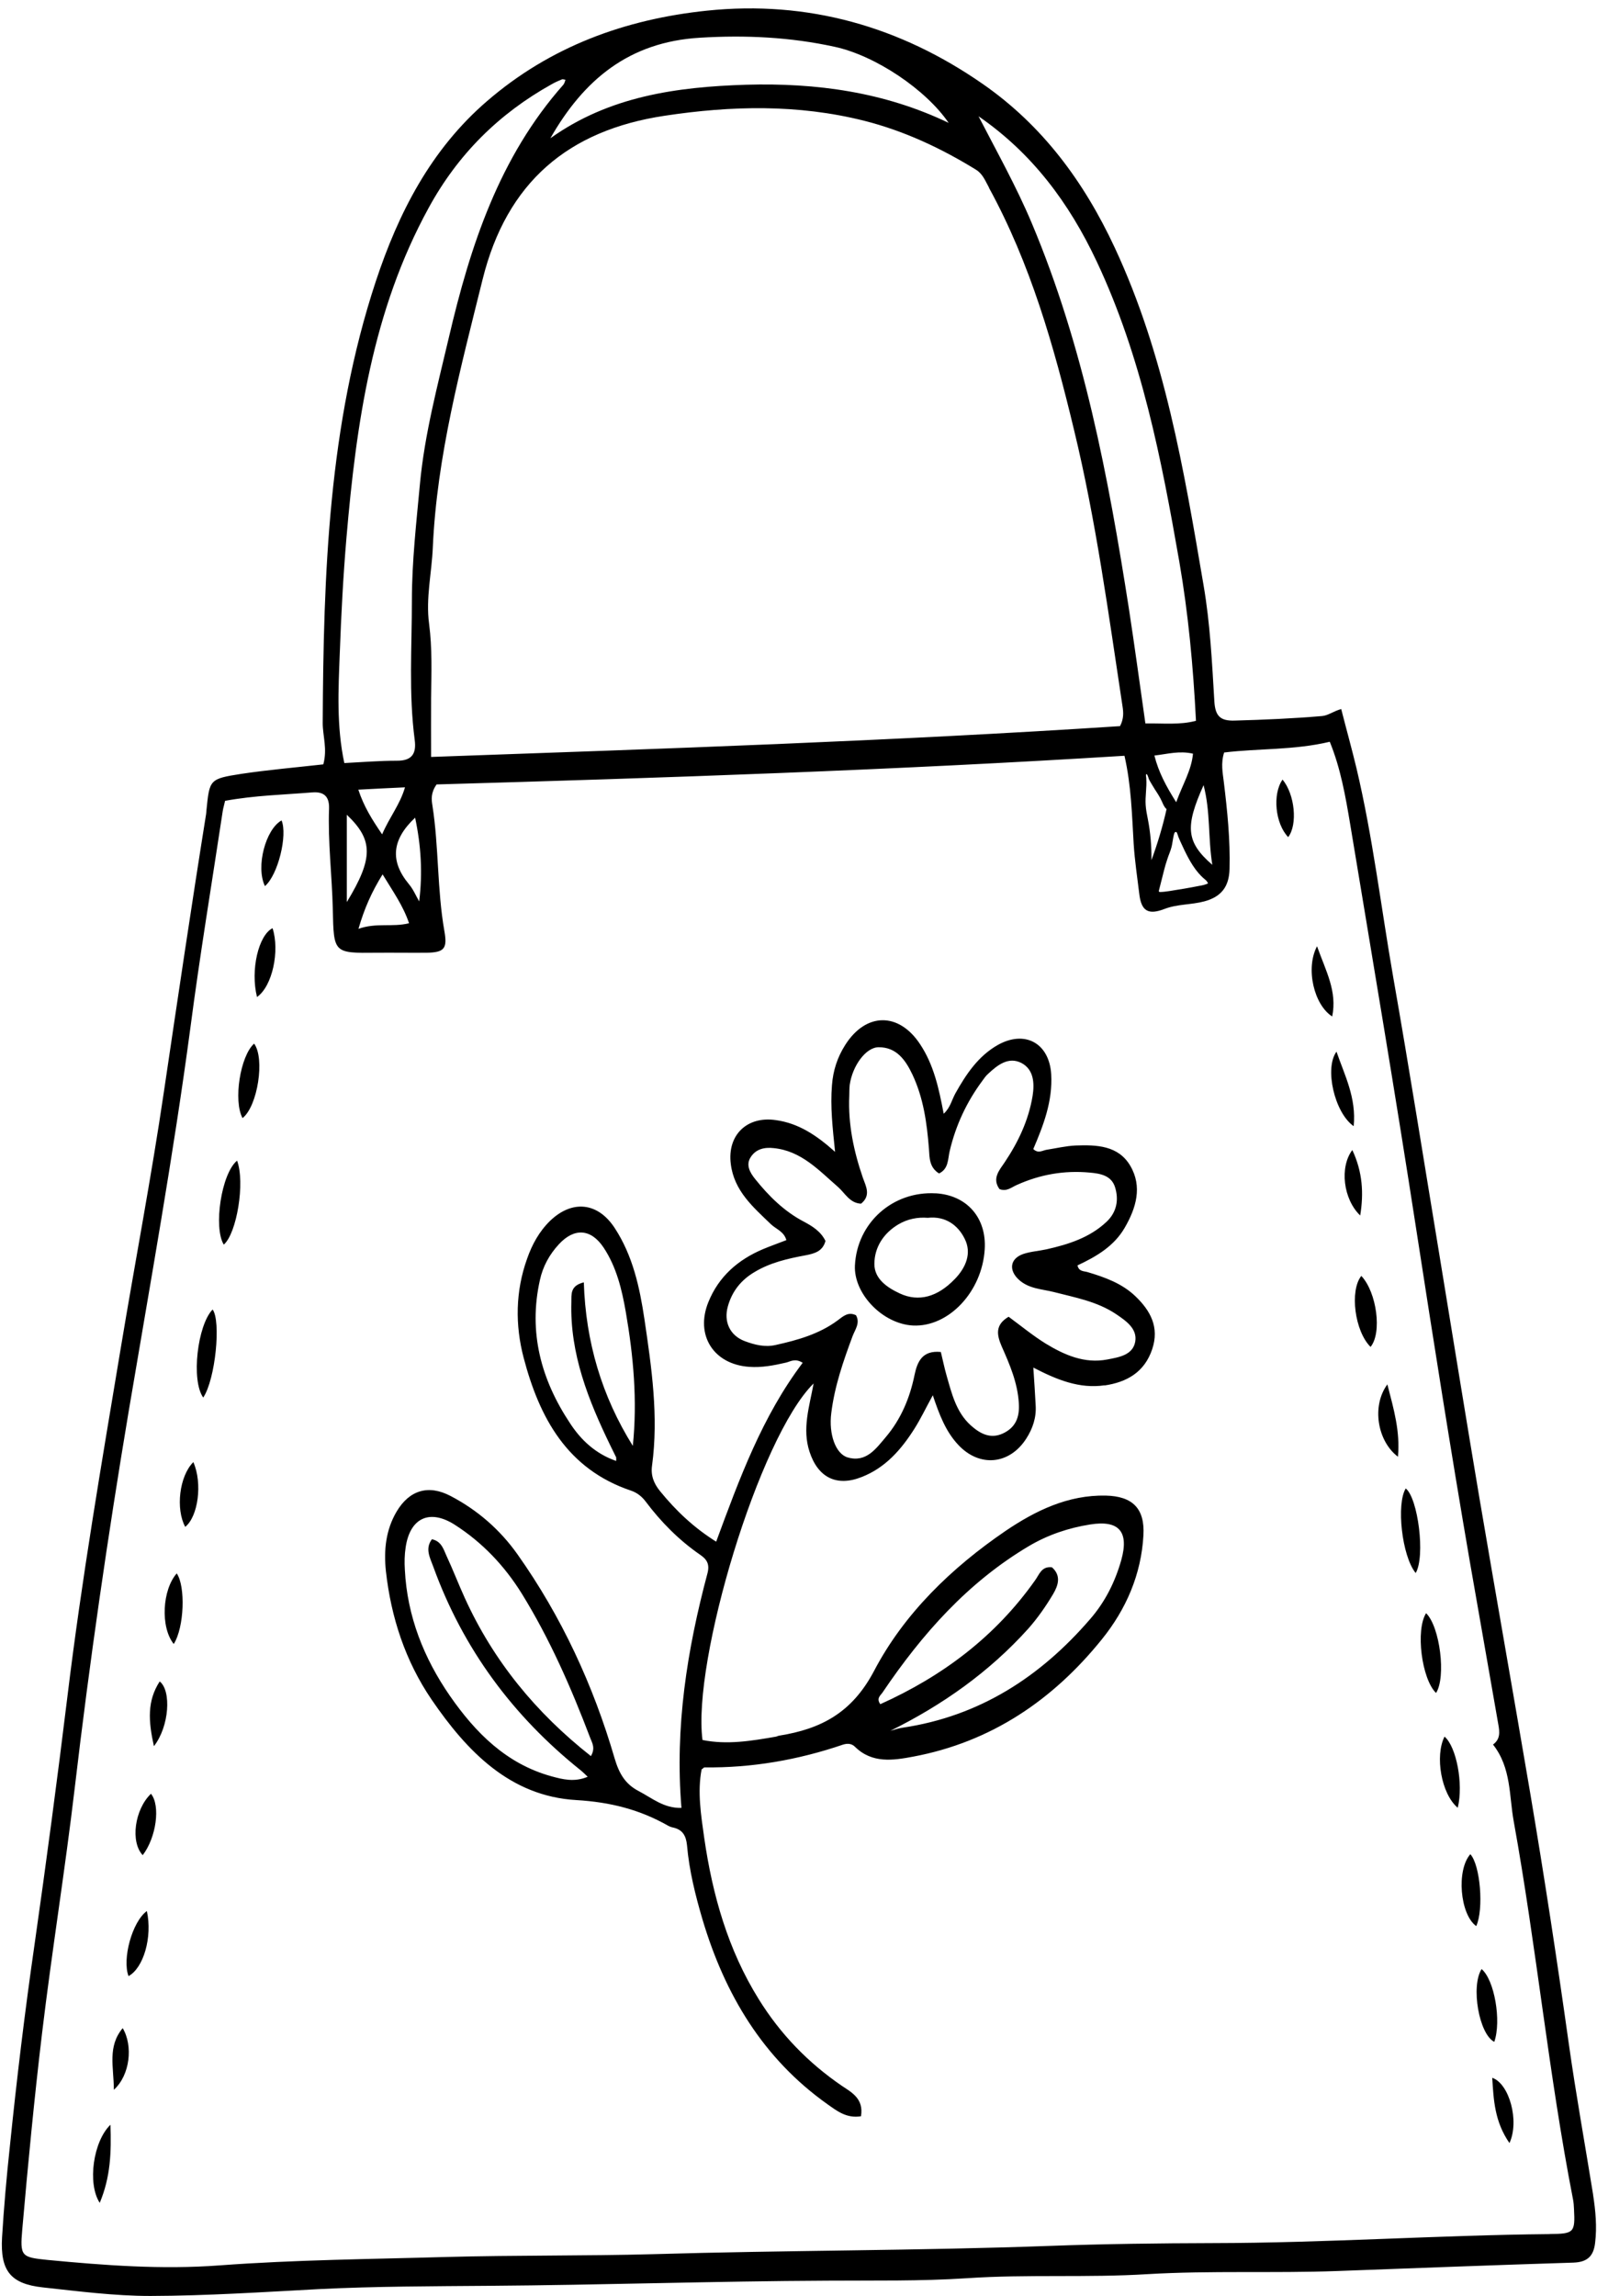 <?xml version="1.0" encoding="UTF-8"?>
<!DOCTYPE svg PUBLIC '-//W3C//DTD SVG 1.0//EN'
          'http://www.w3.org/TR/2001/REC-SVG-20010904/DTD/svg10.dtd'>
<svg data-name="Layer 1" height="491.8" preserveAspectRatio="xMidYMid meet" version="1.0" viewBox="-0.4 -1.8 342.2 491.8" width="342.2" xmlns="http://www.w3.org/2000/svg" xmlns:xlink="http://www.w3.org/1999/xlink" zoomAndPan="magnify"
><g id="change1_1"
  ><path d="m340.97,468.32c-1.73-10.74-3.67-21.44-5.2-32.25-2.53-18.01-5.27-35.98-8.3-53.89-3.57-21.04-7.3-42.09-10.87-63.13-2.93-17.37-5.74-34.82-8.6-52.22-3.27-19.78-6.4-39.58-9.87-59.33-2.6-14.91-4.37-29.98-7.87-44.75-1-4.17-2.17-8.34-3.27-12.67-1.7.47-2.73,1.37-4.1,1.5-6.24.53-12.47.8-18.74.97-3.07.1-4.14-.97-4.34-4.07-.5-8.37-.9-16.74-2.33-25.01-4.2-24.64-8.3-49.26-19.04-72.27-6.6-14.14-15.51-26.15-28.21-34.98C192.5,3.88,172.76-1.76,151.11.48c-17.57,1.83-33.58,7.67-47.15,19.38-12.04,10.37-18.98,23.94-23.84,38.62-10.14,30.71-11.21,62.63-11.37,94.61,0,2.77,1.03,5.5.13,8.84-5.97.67-11.77,1.17-17.54,2.03-6.87,1.07-6.84,1.2-7.5,7.77-.03.27-.03.53-.07.8-3.17,19.81-6.1,39.62-9.04,59.46-2.7,18.34-6.2,36.58-9.24,54.89-4.14,24.84-8.4,49.66-11.44,74.7-2.17,17.77-4.54,35.55-7.07,53.29-2.07,14.34-3.8,28.71-5.27,43.12-.7,6.47-1.27,12.97-1.67,19.48-.4,7.1,1.77,9.94,8.74,10.7,7.67.83,15.31,1.83,23.04,1.83,12.07-.03,24.14-.83,36.22-1.47,12.07-.6,24.18-.6,36.28-.7,24.21-.17,48.39-1,72.6-1.1,9.97-.07,19.91.13,29.88-.53,12.87-.87,25.78-.07,38.68-.87,13.51-.8,27.08-.17,40.65-.67,16.87-.63,33.72-1.27,50.59-1.8,3.03-.1,4.34-1.4,4.67-4.2.43-3.47.1-6.9-.43-10.34Zm-83.47-301.94c1.5,5.77.93,11.21,1.87,17.07-5.6-4.87-5.9-8.1-1.87-17.07Zm-12.27-1.4c0-.17-.23-1.13.1-.93.2.13.37.87.47,1.1.4.77.87,1.47,1.3,2.2.53.8,1.07,1.63,1.47,2.53.27.6.5,1.23,1,1.63-.83,3.73-1.93,7.37-3.24,10.94.03-2.93-.2-5.87-.77-8.77-.2-1-.4-2-.47-3.03-.13-1.87.27-3.77.13-5.67Zm1.73-4.94c2.83-.33,5.34-1.07,8.27-.4-.33,3.57-2.17,6.47-3.6,10.4-2.2-3.5-3.77-6.44-4.67-10Zm.97,28.91c.37-1.43.73-2.9,1.1-4.34.2-.8.43-1.6.7-2.37.27-.87.67-1.7.9-2.6.17-.67.23-1.33.37-2,.07-.3.2-1.53.7-1.17.17.13.3.77.4,1,.13.3.27.63.4.93.3.67.6,1.3.9,1.93,1.1,2.27,2.37,4.54,4.27,6.14.33.27.67.57.77.97-.57.27-1.17.4-1.77.5-2.17.43-4.34.8-6.5,1.13-.7.1-1.37.2-2.03.2-.07,0-.13-.03-.17-.07-.1-.07-.07-.17-.03-.27Zm-13.34-134.76c9.64,20.48,13.87,42.32,17.71,64.33,1.93,11.17,2.97,22.34,3.57,34.08-3.54.93-7,.5-10.84.57-1.2-8.44-2.3-16.54-3.54-24.64-4.4-28.15-9.67-56.09-20.81-82.54-3.3-7.84-7.47-15.27-11.4-22.88,11.47,7.9,19.41,18.54,25.31,31.08Zm-23.08-15.77c8.9,16.27,13.91,33.88,18.21,51.79,4.74,19.54,7.4,39.45,10.41,59.29.2,1.27.3,2.63-.53,4.24-48.99,3.2-97.84,4.84-147.63,6.6,0-4.44-.03-8.54,0-12.61.07-5.3.27-10.6-.43-15.94-.73-5.44.57-10.87.8-16.31.87-19.61,5.97-38.45,10.67-57.43,5.17-20.84,18.37-31.95,38.98-35.05,14.31-2.17,28.61-2.5,42.79,1.07,8.57,2.17,16.47,5.87,23.98,10.5,1.47.93,2,2.47,2.77,3.83ZM149.58,6.28c9.8-.6,19.34-.13,28.81,1.93,8.77,1.87,19.64,9.2,24.48,16.31-13.74-6.6-28.31-8.6-43.39-8.17-14.91.47-29.35,2.47-41.95,11.47,7.17-12.57,16.87-20.64,32.05-21.54Zm-77.17,131.76c.3-8.24.73-16.47,1.43-24.68,2.1-24.48,5.54-48.62,17.61-70.63,6.24-11.44,15.04-20.18,26.35-26.48.7-.4,1.43-.73,2.17-1.03.2-.1.47.03.8.07-.13.37-.23.77-.43,1.03-13.77,15.54-19.98,34.55-24.58,54.26-2.43,10.34-5.17,20.61-6.17,31.21-.77,8.3-1.73,16.67-1.73,25.01,0,9.94-.7,19.94.6,29.88.4,2.97-.6,4.5-3.84,4.47-3.7,0-7.37.3-11.24.5-1.7-7.97-1.27-15.81-.97-23.61Zm1.5,53.39v-18.71c5.64,5.37,5.77,9.24,0,18.71Zm2.47-24.08c3.47-.2,6.54-.33,10-.5-1.07,3.7-3.33,6.4-4.9,10.07-2.2-3.23-3.9-5.94-5.1-9.57Zm5.2,18.14c2.27,3.74,4.4,6.7,5.67,10.47-3.57.9-7-.17-10.84,1.2,1.27-4.37,2.8-7.84,5.17-11.67Zm5.64,2.1c-4.1-4.94-3.67-9.54,1.33-14.24,1.27,5.97,1.63,11.84.87,17.94-.7-1.23-1.27-2.6-2.2-3.7Zm244.44,289.16c-24.04.23-48.06,1.9-72.13,1.93-11.64.03-23.38.17-35.05.6-28.28,1.03-56.63.93-84.91,1.77-14.77.4-29.55.2-44.29.6-16.21.47-32.45.6-48.59,1.8-12.44.93-24.68,0-36.95-1.17-5.57-.57-5.87-.77-5.37-6.5,1.23-14.04,2.57-28.05,4.24-42.05,2.1-17.54,4.94-34.98,7-52.52,3.17-26.98,7.07-53.89,11.57-80.74,4.6-27.31,9.54-54.59,13.21-82.07,2.03-15.54,4.6-31.01,6.94-46.49.1-.63.3-1.27.5-2.17,6.4-1.17,12.54-1.3,18.61-1.8,2.57-.23,3.74.87,3.67,3.43-.27,7.2.63,14.34.8,21.54.2,9.47.13,9.47,9.37,9.37,3.6-.03,7.17.03,10.77,0,3.74-.07,4.44-.87,3.77-4.64-1.57-8.9-1.17-18.01-2.57-26.94-.2-1.23-.37-2.67.9-4.47,48.82-1.4,98.08-3.07,147.4-6.14,1.47,6.47,1.6,12.71,1.97,18.88.23,3.6.77,7.14,1.2,10.7.43,3.7,1.93,4.57,5.4,3.23,2.8-1.07,5.77-.87,8.57-1.63,3.67-1,5.27-3.2,5.37-6.9.17-6.27-.47-12.47-1.23-18.71-.23-1.97-.67-3.9.07-6.27,7.34-.9,14.97-.47,22.64-2.3,2.33,5.7,3.37,11.67,4.37,17.64,4.8,28.95,9.7,57.89,14.17,86.87,3.67,23.74,7.4,47.45,11.47,71.1,2.03,11.61,4.07,23.24,6.1,34.85.3,1.63.47,3.17-1.13,4.34,3.94,5,3.43,10.97,4.44,16.47,4.87,26.91,7.47,54.16,12.71,81,.13.67.17,1.33.2,2,.27,5.07,0,5.34-5.2,5.37Zm-95.38-181.78c4.77-.7,8.54-2.83,10.2-7.74,1.6-4.74-.37-8.3-3.63-11.41-2.87-2.73-6.54-4.04-10.24-5.14-.83-.23-1.83-.1-2.13-1.43,4.07-1.9,7.87-4.14,10.14-8.1,2.43-4.2,3.8-8.77,1.17-13.24-2.57-4.37-7.24-4.5-11.71-4.34-2.1.1-4.2.6-6.3.93-.87.17-1.73.83-2.77-.17,2.17-5.07,4.17-10.24,3.84-16.01-.4-6.64-5.6-9.57-11.47-6.27-4.2,2.4-6.77,6.27-9.07,10.37-.77,1.4-1.1,3.1-2.5,4.34-1.03-5.44-2.13-10.5-5.07-14.91-4.57-6.9-11.61-6.8-16.04.2-1.67,2.63-2.6,5.47-2.83,8.64-.37,4.53.13,9.04.67,14.24-4.07-3.64-7.9-6.14-12.71-6.8-6.17-.9-10.41,3.2-9.64,9.37.7,5.8,4.8,9.27,8.64,12.97,1.1,1.03,2.77,1.53,3.27,3.37-1.8.7-3.43,1.27-5,1.93-5.37,2.27-9.5,5.87-11.71,11.34-2.87,7.07,1.1,13.34,8.74,13.87,2.67.2,5.27-.3,7.87-.9,1-.23,1.93-1,3.6.03-8.67,11.47-13.54,24.78-18.54,38.32-4.84-3.03-8.64-6.67-12.01-10.8-1.37-1.67-2.03-3.4-1.73-5.5,1.43-10.57-.1-20.98-1.63-31.35-1.03-6.87-2.5-13.64-6.4-19.58-3.6-5.47-9.07-6.04-13.81-1.5-2.33,2.27-3.87,5.07-4.94,8.14-2.5,6.97-2.57,14.21-.73,21.21,3.37,12.81,9.3,23.84,23.01,28.45,1.27.43,2.3,1.23,3.13,2.33,3.3,4.4,7.14,8.27,11.67,11.4,1.43.97,2.1,2,1.57,4-4.37,16.37-7,32.95-5.57,50.22-3.74.13-6.3-2.1-9.17-3.6-2.9-1.5-4.2-3.8-5.14-6.97-4.57-15.67-11.37-30.38-20.81-43.72-3.73-5.27-8.57-9.5-14.34-12.51-4.74-2.5-8.84-1.27-11.57,3.33-2.33,3.94-2.77,8.3-2.3,12.74,1.1,9.94,4.17,19.28,9.8,27.55,7.57,11.07,16.81,20.68,30.98,21.51,7.3.43,13.61,2.03,19.71,5.5.37.2.73.33,1.13.4,2,.47,2.7,1.8,2.9,3.77.47,5.44,1.8,10.74,3.33,15.94,4.77,15.97,12.91,29.71,26.78,39.55,2,1.4,4.04,3.07,7.17,2.57.63-3.74-1.97-5.1-4.07-6.5-7.27-4.97-13.21-11.11-17.84-18.58-6.6-10.6-9.9-22.31-11.67-34.48-.7-4.94-1.5-9.94-.57-14.74.4-.27.5-.43.6-.43,10.17.13,20.08-1.6,29.68-4.87.93-.3,1.87-.27,2.6.47,3.67,3.6,8.17,2.9,12.44,2.1,16.71-3.13,29.95-12.11,40.45-25.14,5.2-6.44,8.44-13.91,8.9-22.28.33-5.74-2.33-8.37-8.07-8.5-8.07-.17-15.01,3.2-21.48,7.57-11.57,7.9-21.74,17.71-28.18,30.01-4.74,8.97-11.37,12.41-20.31,13.84-.27.03-.5.2-.77.23-5.2.9-10.41,1.77-15.67.7-2.23-16.84,12.11-64.83,23.81-76.37-.9,4.94-2.5,9.7-.87,14.64,1.8,5.5,5.8,7.54,11.17,5.4,5.07-1.97,8.47-5.87,11.3-10.34,1.37-2.17,2.47-4.5,3.94-7.17,1.4,4.17,2.77,7.77,5.47,10.64,4.54,4.84,10.94,4.24,14.54-1.33,1.4-2.17,2.2-4.54,2.03-7.17-.13-2.53-.3-5.1-.5-8.07,5.07,2.63,9.87,4.57,15.24,3.8Zm-101.08,12.94c-6.64-10.64-10.1-22.24-10.5-35.02-2.97.7-2.63,2.6-2.67,4.2-.33,11.11,3.64,21.04,8.37,30.78.4.83.83,1.67,1.23,2.5.03.1,0,.27,0,.77-4.4-1.53-7.54-4.47-9.9-8.1-6.2-9.34-8.94-19.48-6.44-30.65.63-2.9,2.03-5.47,4.07-7.67,3.3-3.57,6.87-3.33,9.57.7,2.77,4.17,3.93,9,4.77,13.84,1.63,9.44,2.5,18.94,1.5,28.65Zm-8.97,66.46c-11.81-9.3-20.88-20.38-27.01-33.82-1.37-3-2.57-6.14-3.97-9.14-.63-1.4-1.07-3.07-3.1-3.5-1.53,2.03-.4,3.97.3,5.9,6.37,17.57,17.07,32.01,31.65,43.65.4.33.77.7,1.43,1.33-2.83,1.2-5.34.57-7.77-.1-9.67-2.67-16.27-9.34-21.74-17.21-5.6-8.1-9.17-17.07-9.67-27.05-.1-1.6-.07-3.2.17-4.77.93-6.34,5.14-8.27,10.5-4.87,5.94,3.8,10.67,8.8,14.37,14.74,6.04,9.77,10.6,20.21,14.67,30.91.4,1.07,1.17,2.17.17,3.9Zm62.53-13.71c8.44-12.47,18.24-23.54,31.35-31.31,4.07-2.4,8.47-3.87,13.07-4.6,6.2-1,8.4,1.53,6.67,7.67-1.33,4.67-3.47,8.94-6.67,12.61-10.67,12.37-23.68,20.78-40.12,23.24-.9.13-1.8.43-2.67.67,11.11-5.5,21.14-12.54,29.55-21.88,2.03-2.3,3.77-4.8,5.34-7.44,1.1-1.87,1.73-3.93-.27-5.7-2.23-.27-2.7,1.53-3.6,2.77-8.5,12.04-19.81,20.54-33.18,26.55-.93-1.3.1-1.9.53-2.57Zm26.95-80.4c-3,1.77-2.47,4-1.47,6.34,1.73,3.9,3.4,7.77,3.67,12.14.2,2.97-.63,5.24-3.47,6.54-2.73,1.23-4.94-.07-6.87-1.8-3.1-2.83-4.04-6.8-5.14-10.64-.47-1.63-.8-3.3-1.23-5.04-3.97-.4-5.04,2.07-5.64,4.94-1,4.9-2.9,9.44-6.14,13.27-2.1,2.47-4.2,5.54-8.2,4.37-2.57-.77-4.07-4.97-3.5-9.47.7-5.74,2.57-11.14,4.57-16.51.53-1.4,1.67-2.8.73-4.47-1.7-.83-2.8.27-3.97,1.13-3.93,2.9-8.54,4.2-13.24,5.24-2.3.53-4.5-.03-6.64-.83-3.17-1.2-4.54-4.14-3.6-7.47.9-3.2,2.83-5.64,5.74-7.34,3.37-2.03,7.14-2.87,10.9-3.57,1.9-.37,3.67-.83,4.27-3.07-.97-2-2.73-3.13-4.64-4.14-4.2-2.2-7.5-5.47-10.44-9.14-1.1-1.37-2.07-3.04-.9-4.74,1.1-1.67,2.9-2.1,4.9-1.87,5.9.6,9.64,4.74,13.74,8.3,1.53,1.33,2.53,3.5,4.97,3.6,2.17-1.77,1.03-3.73.4-5.5-1.97-5.7-3.2-11.51-2.93-17.57.03-.8,0-1.6.1-2.4.57-4,3.4-8,6.17-8.04,3.87-.03,5.8,2.77,7.27,5.87,2.37,5.04,3.1,10.4,3.53,15.87.13,1.97.07,4,2.17,5.3,2.07-1,1.87-3.1,2.27-4.77,1.3-5.54,3.64-10.54,7-15.07.37-.53.77-1.1,1.27-1.53,2-1.87,4.34-3.7,7.1-2.3,2.67,1.4,2.83,4.34,2.4,7.07-.87,5.24-3.07,9.87-6,14.24-1.13,1.67-2.73,3.43-1.1,5.7,1.53.63,2.6-.4,3.77-.9,4.97-2.23,10.14-3.13,15.54-2.63,2.33.2,4.7.63,5.47,3.17.83,2.7.33,5.34-1.83,7.37-3.6,3.4-8.17,4.84-12.87,5.9-1.7.37-3.47.47-5.07,1.03-2.8,1.03-3.03,3.5-.83,5.5,2.13,1.93,4.87,1.97,7.4,2.6,4.64,1.2,9.37,2.03,13.44,4.77,2.1,1.43,4.57,3.1,4.07,5.9-.53,2.9-3.57,3.33-6,3.8-4.87.93-9.17-.97-13.17-3.4-2.7-1.67-5.17-3.7-7.97-5.77Zm-172.56,17.3c-2.64-3.66-1.24-15.53,2.01-18.86,1.83,2.46.61,14.93-2.01,18.86Zm7.25-50.75c1.76,4.69-.08,15.62-2.85,17.99-2.24-3.66-.54-15.19,2.85-17.99Zm252.55,88.34c-2.99-3.67-4.17-14.85-2.13-18.12,2.63,2.09,4.23,14.56,2.13,18.12Zm4.36,25.69c-3.1-3.03-4.41-13.52-2.13-17.09,2.97,2.89,4.32,13.69,2.13,17.09Zm-14.03-74.13c-3.39-3.34-4.52-12.04-1.98-15.21,3.33,3.55,4.46,12.22,1.98,15.21Zm23.79,133.27c2.75,2.29,4.29,11.11,2.72,15.59-3.27-1.64-5.06-11.9-2.72-15.59ZM51.57,237.7c-2-3.7-.5-13.3,2.48-15.95,2.35,3.16.76,13.42-2.48,15.95Zm264.35,173.08c-3.5-2.53-4.27-12.03-1.26-15.4,2.14,2.32,2.91,11.8,1.26,15.4Zm-29.94-187.31c1.73,5.04,4.29,9.88,3.68,15.96-4.11-2.88-6.3-12.44-3.68-15.96Zm-231.31-11.71c-1.45-5.78.33-13.24,3.33-14.74,1.58,4.85-.03,12.45-3.33,14.74Zm1.7-23.75c-2-4.15.14-12.17,3.56-14.07,1.32,3.1-.73,11.65-3.56,14.07Zm-19.54,162.34c-2.91-3.63-2.45-11.63.64-15.12,1.9,2.75,1.63,11.52-.64,15.12Zm260.05-55.61c1.42,5.49,2.75,10.05,2.27,15.5-4.44-3.36-5.67-10.9-2.27-15.5ZM31.07,407.55c1.22,5.61-.72,12.2-3.93,13.94-1.38-3.61.74-11.61,3.93-13.94Zm-10.1,62.51c-2.69-4.13-1.39-13.22,2.3-16.73.19,5.9.04,11.14-2.3,16.73Zm290.99-84.63c-3.55-2.97-4.92-11.14-2.83-15.24,2.53,2.13,4.09,10.13,2.83,15.24Zm-280.01-3c2.07,2.53,1.14,9.37-1.77,13.15-2.68-2.82-1.74-9.8,1.77-13.15Zm249.86-181.54c1.91,5.37,4.35,9.64,3.25,15.04-3.86-2.44-5.79-10.23-3.25-15.04Zm-240.78,110.5c2,4.54,1.02,11.66-1.74,13.87-2.07-3.8-1.29-10.86,1.74-13.87Zm282.01,145.86c-3.18-4.6-3.39-9.17-3.69-13.98,3.65,1.23,5.88,9.26,3.69,13.98Zm-31.98-198.69c-3.64-3.49-4.45-10.36-1.69-14.02,2.22,4.73,2.46,9.29,1.69,14.02ZM32.58,372.24c-1.19-5.37-1.48-9.68,1.24-13.87,2.53,1.98,2.07,9.63-1.24,13.87Zm243.05-194.73c-2.78-2.86-3.41-9.2-1.21-12.32,2.63,3.16,3.27,9.62,1.21,12.32ZM24,445.84c-.03-4.99-1.4-9.24,1.89-13.21,2.25,3.77,1.59,10.06-1.89,13.21Zm176.1-192.02c-9.2-.53-16.87,6.3-17.31,15.47-.27,6.07,5.97,12.51,12.44,12.84,7.64.37,14.81-7.24,15.37-16.31.43-6.74-3.8-11.61-10.5-12.01Zm4.07,18.37c-3.64,3.8-7.7,4.97-11.77,3.07-2.73-1.27-5.44-3.13-5.44-6.3,0-3.54,1.93-6.57,5.1-8.47,2-1.2,4.2-1.6,6.34-1.43,3.83-.43,6.5,1.63,7.9,4.47,1.57,3.07.3,6.17-2.13,8.67Z"
  /></g
></svg
>
